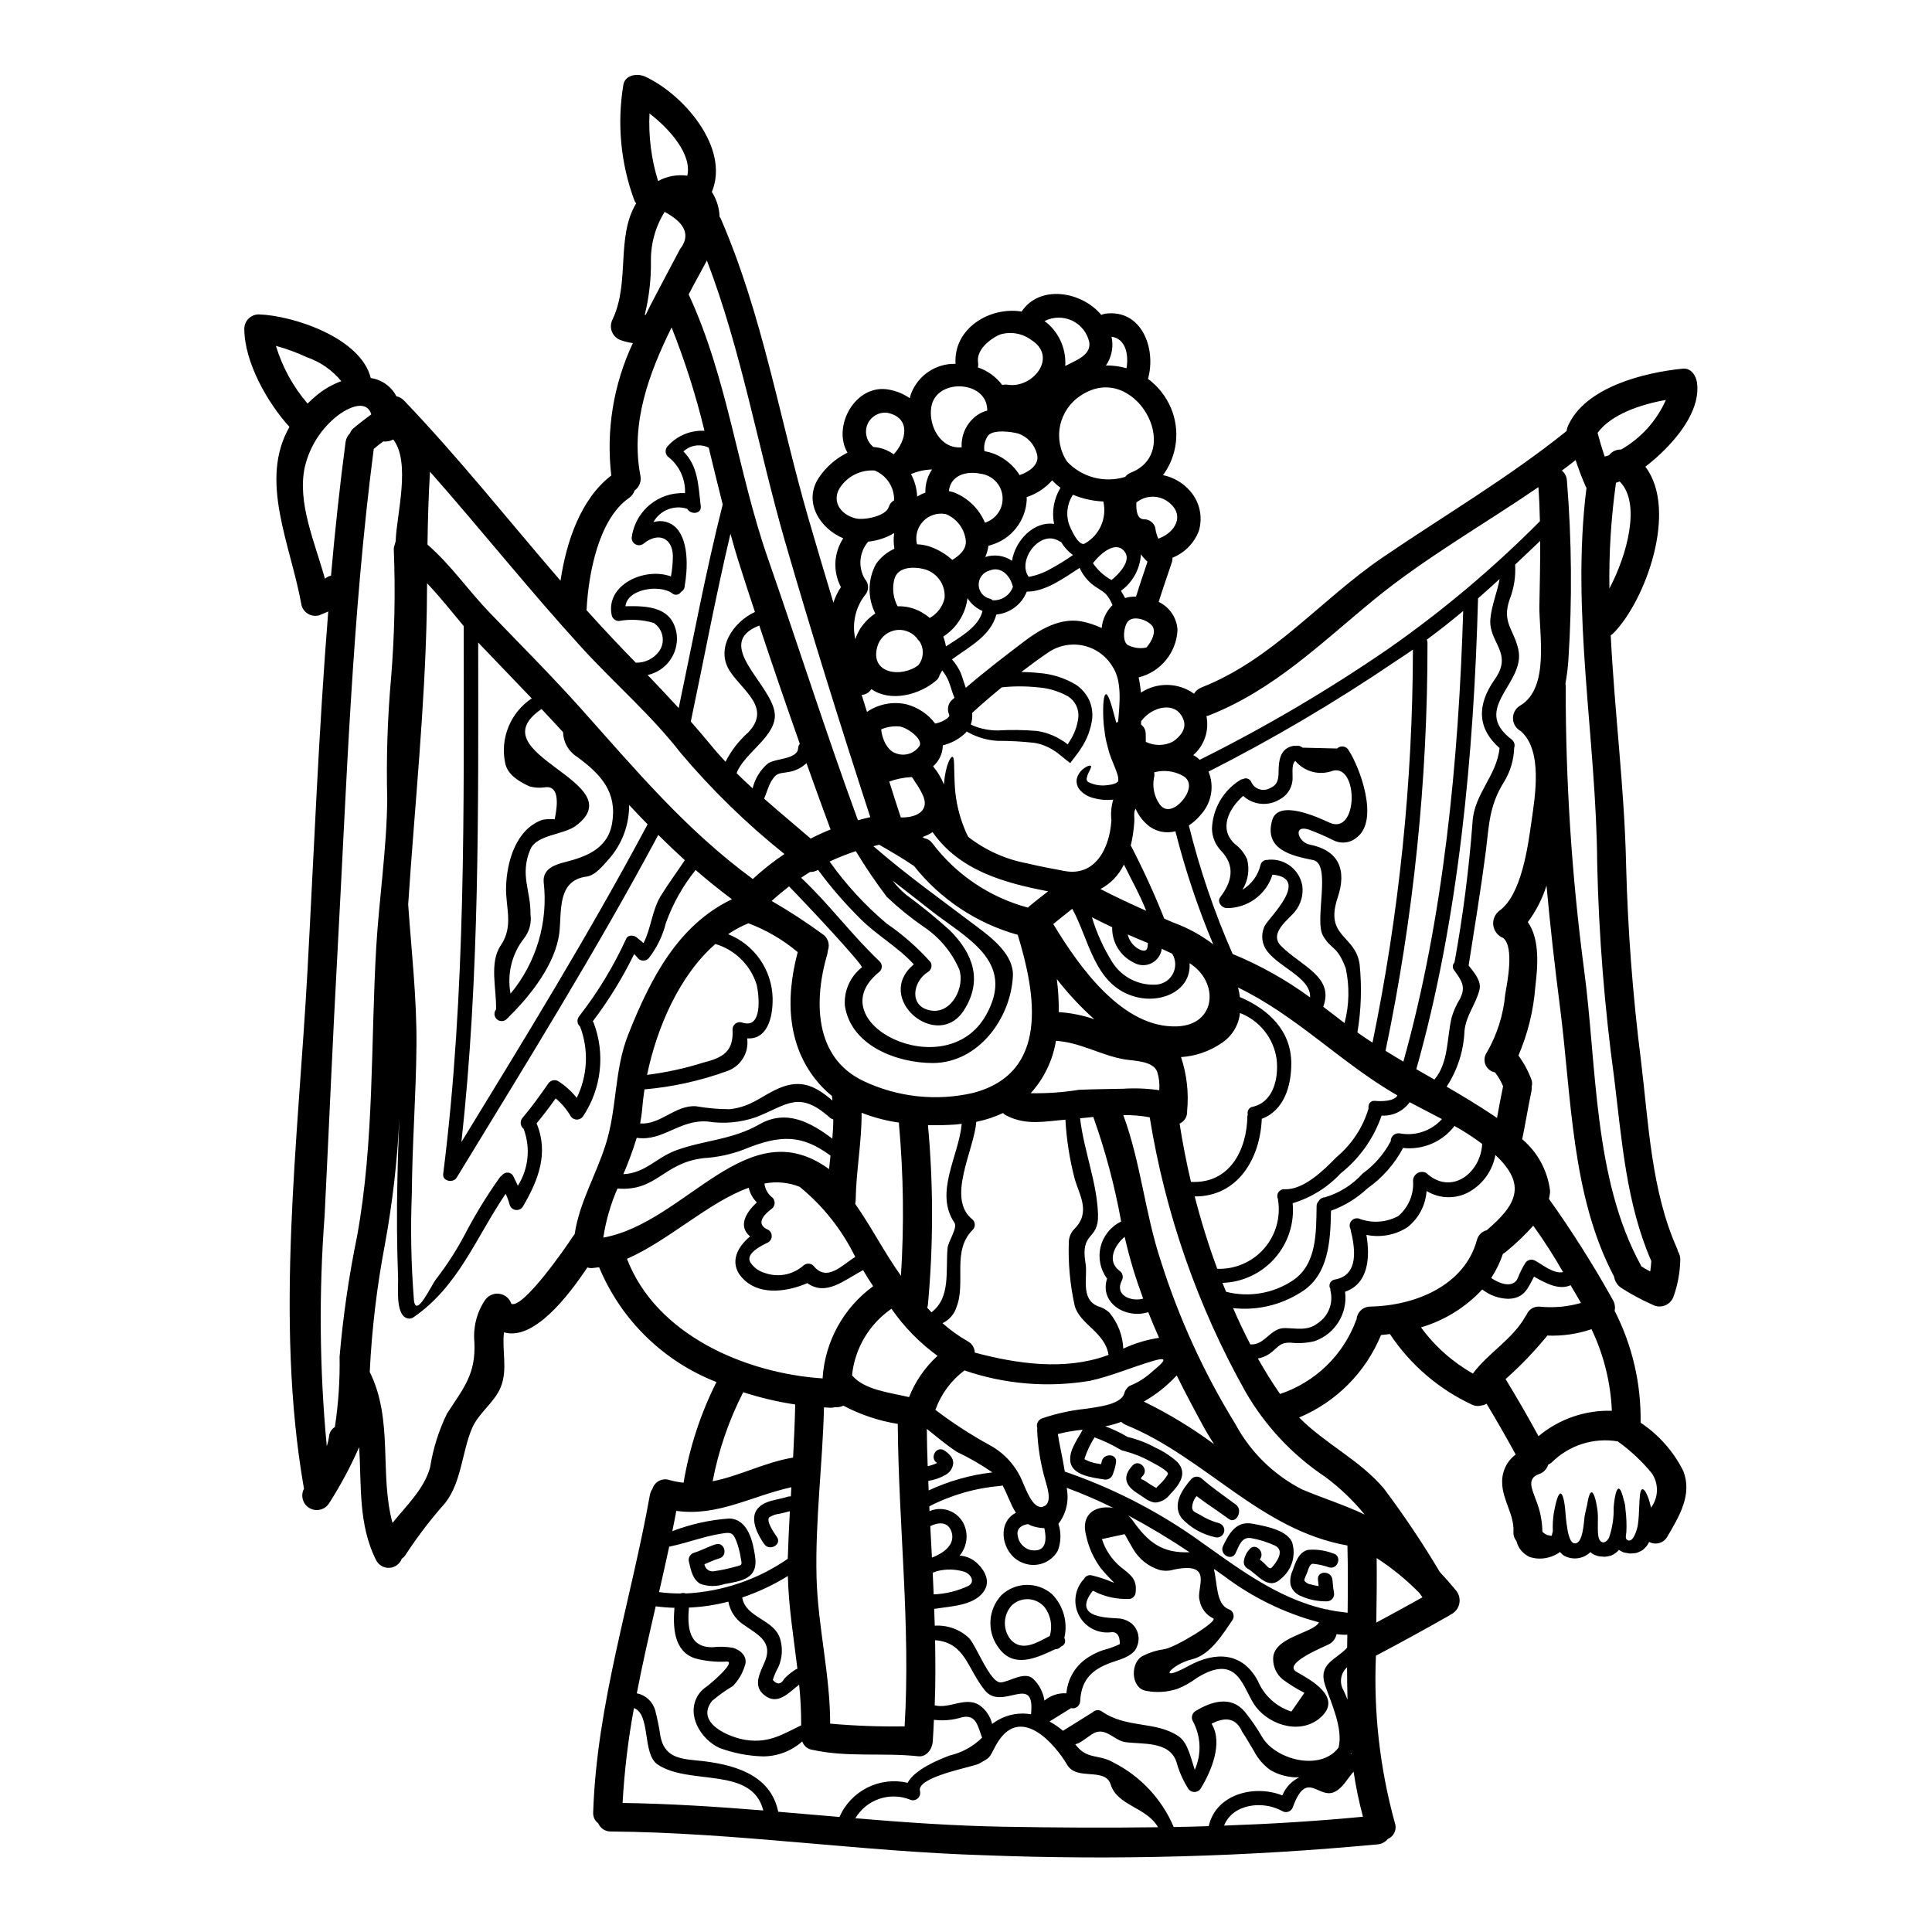 <?xml version="1.0" encoding="UTF-8"?>
<!-- Uploaded to: ICON Repo, www.iconrepo.com, Generator: ICON Repo Mixer Tools -->
<svg fill="#000000" width="800px" height="800px" version="1.1" viewBox="144 144 512 512" xmlns="http://www.w3.org/2000/svg">
 <g>
  <path d="m428.95 606.25c3.121 4.219 6.188 2.508 10.176 4.856h-0.004c7.156 3.641 12.793 9.688 15.926 17.074 3.094-0.051 6.188-0.125 9.277-0.227 1.895-8.484 12.039-11.09 19.504-8.156 0.855-2.086 2.449-3.785 4.477-4.777-2.66 0.078-5.285-0.578-7.594-1.895-1.812-1.289-3.293-2.988-4.332-4.953-1.074-1.738-2.047-3.582-3.195-5.242-1.508-3.449-4.191-4.164-8.105-2.121 3.148 5.117-0.176 12.781-2.887 17.176h0.004c-0.359 0.57-0.988 0.914-1.664 0.914-0.672 0-1.301-0.344-1.66-0.914-1.402-2.234-2.465-4.664-3.152-7.207-1.969-5.512-9.254-4.449-13.598-5.117-2.992-0.461-5.344-4.398-8.82-2.019-2.766 1.91-3 2.242-4.352 2.609zm-33.793-271.96c-0.027 0.004-0.055 0.016-0.078 0.027l0.309-0.309c0.027-0.051 0.152-0.203 0.23-0.309v0.004c-0.055-0.094-0.086-0.199-0.102-0.305 0.023 0.023 0.051 0.023 0.051 0.051-0.41-0.852-0.457-1.828-0.129-2.711 0.051-0.137 0.109-0.27 0.18-0.395 0.074-0.102 0.125-0.227 0.203-0.332h0.004c0.121-0.18 0.266-0.34 0.43-0.484l0.691-0.613c-0.641-1.434-0.973-2.941-1.574-4.449h0.004c-0.438-0.996-1.004-1.938-1.68-2.793-0.203 0.395-0.438 0.82-0.691 1.227-0.137 0.586-0.469 1.109-0.945 1.48-4.367 3.731-11.988 5.801-17.148 2.25v0.004c-0.559 0.891-1.508 1.457-2.559 1.531 0.461 1.484 0.945 2.992 1.406 4.5v-0.004c3.074-2.109 6.898-2.832 10.531-1.992 3.012 0.809 5.668 2.598 7.543 5.086 1.121-0.211 2.188-0.664 3.117-1.324 0.078-0.059 0.156-0.113 0.207-0.141zm198.58-88.773c0.844 6.469-4.062 13.086-8.332 17.406h0.004c-1.676 1.711-3.469 3.301-5.371 4.754 8.742 11.527 0.051 35.508-8.484 44.145v0.004c-0.219 0.203-0.449 0.391-0.691 0.562 0.996 20.215 3.629 40.512 4.062 60.527 0.441 17.488 1.766 34.945 3.965 52.297 1.996 16.387 2.707 34.406 9.562 49.688 0.102 0.285 0.176 0.539 0.254 0.789 0.398 0.637 0.602 1.371 0.586 2.121-0.062 3.285-0.648 6.535-1.734 9.637-0.348 1.133-1.184 2.047-2.281 2.492-1.094 0.449-2.332 0.379-3.371-0.191-2.883-1.273-5.656-2.769-8.305-4.473-1.008-0.699-1.68-1.781-1.867-2.992-11.352-21.445-11.273-47.824-14.316-71.363-1.383-10.812-2.606-21.527-3.578-32.234v-0.004c-1.094 3.488-2.773 6.762-4.957 9.691 3.297 4.574 2.606 11.984 1.992 17.125-0.477 6.281-1.988 12.438-4.473 18.227 1.441 1.969 2.602 4.125 3.453 6.414 0.207 0.594 0.223 1.238 0.051 1.844 0.031 0.383 0.012 0.77-0.051 1.148-0.898 4.242-1.574 8.539-2.457 12.781v-0.004c4.102 3.461 6.742 8.348 7.387 13.676-0.012 0.719-0.117 1.43-0.305 2.121 6.172 8.656 11.855 17.648 17.023 26.941 0.453 0.836 0.594 1.809 0.391 2.738 4.691 9.168 7.051 19.352 6.879 29.648 4.812 3.195 8.703 7.594 11.297 12.758 2.481 6.297-1.047 12.012-4.191 17.41l-0.004-0.004c-0.938 1.727-3.098 2.367-4.828 1.43-0.211 0.422-0.461 0.82-0.738 1.199-0.309 0.336-0.641 0.641-0.973 0.949-0.41 0.25-0.836 0.461-1.281 0.637-0.465 0.168-0.957 0.254-1.457 0.258-0.242 0.023-0.492 0.031-0.738 0.027l-0.395-0.078-0.789-0.125-0.074-0.027-0.332-0.074-0.152-0.051-0.359-0.18 0.004-0.004c-0.223-0.102-0.438-0.223-0.641-0.359-0.051-0.023-0.051-0.051-0.074-0.074-0.57 0.68-1.301 1.203-2.125 1.531-0.535 0.152-1.082 0.254-1.637 0.309-0.316-0.008-0.629-0.035-0.945-0.074l-0.395-0.027-0.309-0.051-0.074-0.023-0.539-0.152 0.004-0.004c-0.477-0.145-0.918-0.379-1.305-0.688-0.082-0.07-0.156-0.148-0.227-0.234-1.742 1.703-4.344 2.168-6.57 1.184-0.449-0.191-0.852-0.48-1.18-0.844-0.125-0.113-0.246-0.23-0.359-0.359-0.238 0.211-0.504 0.391-0.785 0.535-0.926 0.535-1.938 0.898-2.992 1.074-1.434 0.266-2.914 0.16-4.293-0.305l-0.152-0.078h-0.004c-1-0.508-1.855-1.266-2.477-2.199-0.367-0.605-0.641-1.258-0.816-1.941-0.574-0.695-0.855-1.586-0.789-2.481 0.23-4.449-2.914-8.406-2.992-12.883h0.004c-0.141-2.953 1.203-5.781 3.582-7.543-2.481-4.547-5.055-9.035-7.723-13.469-0.414 0.254-0.875 0.41-1.355 0.461-0.766 0.234-1.59 0.188-2.324-0.129-8.906-4.117-16.5-10.617-21.934-18.789-0.789 0.102-1.574 0.18-2.363 0.254l0.004 0.004c-4.062 9.867-11.863 17.723-21.699 21.852 6.926 7.008 16.105 11.273 22.496 18.867h-0.004c5.32 7.086 10.258 14.453 14.785 22.066 1.48 1.574 2.914 3.219 4.328 4.934 0.805 0.988 1.105 2.293 0.824 3.539-0.285 1.242-1.125 2.285-2.281 2.824-0.125 0.094-0.258 0.18-0.395 0.258-0.027 0-0.051 0.027-0.078 0.051-6.387 3.629-12.828 7.156-19.32 10.582-0.652 14.938 1.035 29.883 5.008 44.297 0.621 1.695-0.199 3.578-1.867 4.269-0.66 0.824-1.633 1.344-2.684 1.43-34.594 3.266-69.363 4.231-104.09 2.891-33.125-0.996-65.973-6.031-99.125-6.297-1.453 0.027-2.781-0.832-3.348-2.176-0.918-0.688-1.418-1.797-1.332-2.938 0.949-28.734 10.02-56.004 15.031-84.098 0.105-0.566 0.332-1.105 0.668-1.574 0.27-0.918 0.902-1.688 1.75-2.133 0.848-0.445 1.84-0.527 2.746-0.23 1.23 0.348 2.488 0.586 3.758 0.719 1.551-9.281 4.488-18.273 8.719-26.68-14.074-5.484-25.305-16.469-31.098-30.418-0.562 0.074-1.152 0.152-1.738 0.203v0.004c-0.465 0.039-0.938-0.012-1.383-0.156-5.215 7.82-14.266 19.453-22.086 17.199-0.613 4.781 1.051 9.84-0.871 14.52-1.66 4.09-5.824 6.773-7.59 10.863-2.66 6.211-2.785 14.168-7.031 19.707l0.008 0.004c-3.801 4.273-7.289 8.82-10.434 13.598-0.281 0.523-0.688 0.969-1.18 1.305-0.508 1.355-1.754 2.293-3.195 2.402-1.445 0.109-2.82-0.629-3.527-1.891-4.879-9.531-3.914-19.965-4.574-30.086v-0.004c-2.262 5.152-4.918 10.117-7.949 14.855-1.098 1.77-3.402 2.348-5.203 1.301-1.797-1.043-2.438-3.332-1.445-5.16-0.012-0.098-0.039-0.191-0.074-0.281-7.719-44.527-1.484-91.973 0.973-136.8 1.734-31.746 2.965-63.621 5.512-95.371-0.664 0.309-1.406 0.613-2.363 0.996v0.004c-0.984 0.285-2.043 0.164-2.934-0.344-0.891-0.508-1.535-1.352-1.789-2.348-2.914-16.203-11.348-32.949-3.195-47.23-5.875-6.438-11.938-17.176-11.961-25.977h-0.004c0.008-2.117 1.719-3.828 3.836-3.836 9.203 0.309 27.066 6.238 29.676 16.871 2.914 0.418 5.445 2.219 6.797 4.832 0.773 0.16 1.48 0.551 2.019 1.125 14.598 15.25 27.699 31.805 41.477 47.754 1.535-10.402 5.394-21.727 13.445-27.887-1.402-12.004 0.582-24.156 5.727-35.094-1.039-0.121-2.059-0.363-3.043-0.715-1.133-0.34-2.047-1.172-2.492-2.266-0.449-1.09-0.375-2.328 0.191-3.359 4.625-9.918 0.82-21.699 6.211-30.672v-0.004c-0.215-0.27-0.387-0.57-0.512-0.891-3.582-9.734-4.578-20.234-2.887-30.469 0.395-2.684 3.656-3.148 5.648-2.301 10.148 4.602 22.676 18.867 17.816 30.621 1.254 1.957 1.957 4.219 2.043 6.543 0.141 0.199 0.262 0.414 0.359 0.637 11.02 25.461 15.477 52.605 23.121 79.098 2.195 7.566 4.426 15.09 6.691 22.574v-0.004c0.461-1.461 1.129-2.848 1.988-4.117-2.164-4.102-1.926-9.055 0.617-12.934-6.297-2.633-10.734-9.816-6.387-16.18h-0.004c1.906-2.781 4.492-5.027 7.516-6.519-4.141-7.055 2.199-18.43 11.066-16.691 1.945 0.363 3.793 1.129 5.422 2.25 0.125-0.395 0.227-0.844 0.395-1.277 1.883-4.82 6.582-7.949 11.754-7.82-0.609-9.328 8.996-15.234 17.512-13.855 4.754-7.184 15.848-5.418 21.113 0.895 0.332-0.164 0.684-0.277 1.047-0.332 9.715-1.277 13.574 9.379 11.324 17.277 2.684 1.984 4.785 4.648 6.086 7.719 2.481 5.887 1.684 12.645-2.098 17.793 2.793 0.574 5.32 2.059 7.184 4.219 2.539 2.894 3.406 6.891 2.301 10.578-1.238 3.231-3.766 5.801-6.977 7.086 0.016 0.398-0.035 0.801-0.156 1.18-1.18 3.504-2.406 7.008-3.504 10.531v0.004c2.914 1.383 4.832 4.258 4.988 7.477-0.305 5.988-4.488 11.074-10.305 12.531 0.289 1.332 0.492 2.68 0.613 4.035 4.293-2.832 9.887-2.719 14.062 0.281 0.473-0.75 1.168-1.332 1.992-1.66 18.914-7.438 31.539-23.223 47.977-34.434 16.438-11.211 33.203-21.012 48.77-33.512h0.004c0.055-0.418 0.156-0.828 0.305-1.223 4.523-10.453 20.32-14.293 30.469-15.312 2.246-0.238 3.574 1.934 3.805 3.828zm-12.203 298.02h0.004c2.023-2.691 2.098-6.379 0.176-9.148-2.621-3.18-5.644-6.008-8.996-8.41-6.371-1.066-12.871 0.996-17.457 5.547-0.289 0.254-0.617 0.461-0.973 0.613-0.348 1.184-1.254 2.121-2.426 2.504-3.348 1.203-1.84 3.988-0.895 6.691 1.133 2.723 1.738 5.641 1.785 8.59 0.289 0.312 0.637 0.562 1.023 0.742 0.309 0.254 0.789 0.152 1.148 0.332 0.102-0.023 0.203 0 0.309-0.023 0.066-0.383 0.164-0.758 0.285-1.125-0.078-1.676 0.016-3.356 0.277-5.012 0.59-3.219 1.18-4.934 1.711-5.035 0.641-0.102 1.152 2.094 1.359 5.117 0.125 1.723 0.344 3.438 0.66 5.137 0.203 0.82 0.641 2.812 1.715 2.941 2.328 0.309 2.504-5.957 2.707-7.258 0.254-1.18 0.434-2.07 0.637-2.836 0.336-2.098 0.715-3.426 1.227-3.426 0.512 0 1.18 1.867 1.574 5.117 0.203 2.121-0.102 4.266 0.176 6.387 0.281 2.121 1.867 2.363 2.836 0.535h0.008c0.887-2.59 1.305-5.316 1.23-8.051 0.254-2.969 0.738-5.012 1.355-4.961 0.434 0.051 0.871 1.074 1.305 2.941h-0.004c0.285 0.789 0.438 1.617 0.461 2.453 0.262 2 0.348 4.019 0.254 6.035-0.027 0.434-0.336 1.684 0.051 2.019 1.734 1.535 2.891-3.016 2.992-3.859 0.254-1.66 0.281-3.32 0.359-4.723 0.102-2.754 0.203-4.574 0.816-4.703 0.609-0.129 1.512 1.512 2.199 4.398 0.047 0.141 0.047 0.316 0.098 0.469zm-7.922-280.41 0.004 0.004c5.254-3.004 9.41-7.606 11.859-13.141-6.519 1.152-14.418 3.731-18.105 8.719 0 0.051 0.051 0.102 0.051 0.176 0.539 2.047 1.148 4.117 1.844 6.109h-0.004c0.391-0.094 0.773-0.215 1.152-0.355 0.754-0.992 1.941-1.555 3.188-1.508zm7.719 217.81c0.125-0.895 0.227-1.816 0.281-2.754-6.621-15.129-7.82-32-9.812-48.281v-0.004c-2.582-18.898-4.094-37.93-4.527-57-0.227-33.203-7.004-66.52-2.836-99.641-0.074-0.074-0.133-0.156-0.176-0.25-1.023-2.328-1.918-4.68-2.711-7.086-1.18 0.945-2.402 1.867-3.629 2.785h-0.004c0.797 0.664 1.277 1.625 1.332 2.66 1.281 15.781 1.414 31.637 0.395 47.438-0.141 2.137-0.406 4.262-0.789 6.367 0.055 0.277 0.078 0.559 0.074 0.84-0.031 25.055 1.59 50.082 4.859 74.922 3.426 25.484 2.43 55.441 15.082 78.422l0.074 0.227c0.762 0.488 1.555 0.945 2.375 1.355zm-10.812-181c4.676-8.844 8.457-22.648 2.707-28.34-0.332 0.129-0.664 0.254-0.996 0.359v0.129h0.004c-1.293 9.227-1.871 18.535-1.727 27.852zm-18.785 224.66c5.434-4.547 12.344-6.938 19.426-6.723-0.324-7.5-2.156-14.855-5.391-21.625-3.766 1.285-7.734 1.855-11.707 1.688-3.367 4.141-7.066 7.996-11.07 11.531 3.027 4.953 5.941 10.016 8.727 15.129zm11.246-35.297c-0.922-1.574-1.84-3.148-2.754-4.703-3.094 1.379-6.547-0.488-9.691-2.273-1.609 3.016-2.555 5.801-6.871 5.875v-0.004c-2.492-0.066-4.894-0.938-6.856-2.477-4.406 4.746-10.016 8.219-16.23 10.047 3.66 5.012 8.352 9.184 13.754 12.242 4.117-5.547 10.531-9.055 13.957-15.207 0.074-0.125 0.176-0.227 0.254-0.359 0.543-1.375 1.898-2.246 3.375-2.176 3.711 0.387 7.461 0.059 11.047-0.969zm-12.168-11.223c1.84 0.996 4.961 3.602 7.41 3.043h0.004c-2.414-4.238-5.047-8.34-7.894-12.297-2.227 2.481-4.637 4.789-7.211 6.898-0.246 0.223-0.52 0.402-0.82 0.539-0.762 2.262-1.809 4.418-3.117 6.418 2.223 1.574 5.828 2.785 7.031 0.074 0.535-1.387 1.195-2.719 1.965-3.988 0.547-0.898 1.703-1.203 2.621-0.688zm1.148-173.97c0.102-5.598 0.23-11.195 0.203-16.766-2.223 2.121-4.449 4.219-6.644 6.297h0.004c0.191 3.117-0.297 6.238-1.43 9.148-2.172 6.184 1.047 7.871 2.273 13.293 2.043 9.02-12.652 15.59-1.789 23.871h-0.004c0.707 0.516 0.988 1.434 0.695 2.254-0.094 3.148-1.004 6.223-2.633 8.918-4.039 6.414-3.988 11.453-4.91 18.734-1.305 10.02-2.965 20.016-4.527 30.012 1.41 1.785 3.481 4.113 2.867 6.469-0.996 3.938-3.543 6.691-3.965 10.887-0.215 5.254-1.844 10.348-4.723 14.75 4.113 2.406 8.23 4.856 12.27 7.57 0.332 0.227 0.715 0.484 1.074 0.738 0.512-2.812 1.02-5.625 1.609-8.41v-0.004c-0.543-1.32-1.266-2.559-2.148-3.68-1.148-0.211-2.106-1-2.539-2.082-0.43-1.086-0.273-2.316 0.418-3.258 2.691-4.691 4.34-9.902 4.832-15.289 0.484-2.941 2.504-12.594-0.562-15.004-1.398-0.555-2.391-1.824-2.594-3.32-0.199-1.492 0.418-2.977 1.621-3.887 5.852-4.191 7.566-17.051 8.484-23.57 0.973-6.746 3.066-18.992-2.863-24.055l0.004 0.004c-1.215-0.656-1.988-1.906-2.027-3.285-0.043-1.379 0.652-2.676 1.824-3.406 8.055-4.691 5.012-19.234 5.168-26.93zm0.129-21.953c-0.051-3.016-0.18-6.035-0.395-9.055-14.492 9.918-29.832 18.609-43.43 29.699-14.109 11.555-26.582 23.977-43.836 30.777h0.004c-0.23 0.09-0.473 0.156-0.715 0.203 0.781 3.832-0.555 7.785-3.504 10.352 0.234 0.094 0.457 0.215 0.664 0.359 0.379 0.254 0.73 0.547 1.051 0.871 17.277-8.598 33.934-18.395 49.844-29.32 14.422-10.066 27.91-21.41 40.305-33.891zm-14.098 187.87c7.723-6.594 10.863-11.938 2.301-19.938v0.004c-0.742 4.078-3.238 7.625-6.824 9.707-3.551 2.039-7.93 1.969-11.414-0.176-0.25 3.762-2.078 7.242-5.035 9.586-3.223 2.094-7.148 2.832-10.914 2.047 1.047 6.008 0.535 12.934-5.648 15.078 0.742 5.723-2.629 11.184-8.078 13.086-2.098 0.516-4.269 0.648-6.414 0.395-2.66-0.051-3.07 0.973-4.781 2.363v-0.004c-1.09 0.949-2.414 1.586-3.836 1.84 1.867 3.297 3.832 6.469 5.879 9.406h0.004c9.391-3.144 16.836-10.398 20.219-19.707 0.023-0.023 0.023-0.051 0.051-0.051 0.129-1.918 1.73-3.406 3.652-3.402 11.66-0.227 24.898-5.414 28.246-17.637 0.312-1.281 1.312-2.281 2.594-2.598zm3.43-172.59c-1.895 1.738-3.809 3.453-5.727 5.141-1.098 41.102-5.117 85.043-16.359 124.77 1.609 0.922 3.191 1.84 4.805 2.754 3.781-4.5 3.242-10.887 4.547-16.41 0.496-1.727 1.227-3.379 2.172-4.906 1.738-3.269 0.438-4.984-1.48-7.644-0.523-0.602-0.488-1.508 0.074-2.07 2.242-12.297 3.84-24.703 4.781-37.164 0.395-7.543 6.438-12.297 7.156-19.656-5.852-5.164-6.109-11.324-1.277-18.199 5.039-7.086-1.711-9.738-1.148-16.051 0.363-3.715 1.812-7.035 2.453-10.566zm-4.633 149.71c-2.332-1.75-4.785-3.34-7.336-4.754-3.199 4.199-8.371 6.414-13.621 5.828-2.266 4.262-5.5 7.934-9.445 10.711-2.781 2.621-6.07 4.637-9.664 5.926-0.125 7.949-0.586 17.176-8.027 21.648-5.324 3.383-11.645 4.852-17.914 4.164 1.43 3.297 2.965 6.519 4.574 9.613h0.078c3.781 0.23 5.238-4.422 9.125-4.328 2.965 0.051 5.93 0.789 8.539-1.199l-0.004-0.004c2.891-1.84 4.297-5.309 3.504-8.641-0.035-0.168-0.047-0.34-0.027-0.512-0.297-0.469-0.332-1.059-0.102-1.562 0.234-0.504 0.703-0.855 1.254-0.941 6.492-1.125 5.414-8.309 4.191-13.191v-0.18 0.004c-0.367-0.672-0.309-1.492 0.152-2.102 0.461-0.609 1.238-0.887 1.98-0.715 3.426 1.336 7.266 1.102 10.504-0.641 2.75-2.336 4.203-5.852 3.914-9.445 0.047-0.809 0.496-1.539 1.199-1.941 0.699-0.402 1.559-0.422 2.277-0.051 6.695 6.176 14.492-0.043 14.848-7.688zm-20.883-21.805c10.688-38.18 14.648-79.828 15.852-119.42-3.094 2.606-6.309 5.137-9.641 7.59v-0.004c0.117 0.258 0.18 0.535 0.18 0.82 0.051 36.336-3.676 72.582-11.117 108.15 1.559 0.973 3.144 1.926 4.727 2.863zm10.234 15.234c-2.836-1.508-5.699-2.941-8.566-4.477v0.004c-1.703 2.379-4.512 3.719-7.434 3.539-2.09 6.055-5.867 11.379-10.891 15.352-3.449 3.707-7.824 6.426-12.68 7.871 0.5 5.309-1.215 10.586-4.738 14.582-3.523 4-8.543 6.363-13.871 6.531 0.309 0.789 0.641 1.574 0.973 2.363 6.121 1.562 12.617 0.43 17.844-3.117 6.238-4.328 6.008-12.625 6.137-19.578h-0.004c-0.012-0.504 0.191-0.992 0.566-1.332 0.301-0.594 0.906-0.977 1.574-0.996 3.863-1.129 7.344-3.309 10.043-6.297 3.016-2.176 5.508-5 7.285-8.266 0.035-0.113 0.094-0.219 0.18-0.305-0.02-0.609 0.234-1.195 0.691-1.602 0.453-0.402 1.066-0.586 1.668-0.5 4.141 0.789 8.391-0.645 11.215-3.773zm-5.164 126.74c-0.281-0.395-0.562-0.789-0.844-1.18-3.418-3.477-7.207-6.57-11.301-9.227 0.078 5.699-0.023 11.414-0.098 17.098 4.086-2.195 8.164-4.43 12.234-6.699zm-13.25-147.01c7.062-34.266 10.652-69.156 10.711-104.14-1.574 1.074-3.148 2.148-4.777 3.195v0.004c-15.832 10.738-32.328 20.465-49.387 29.125 1.555 3.781 0.832 8.121-1.867 11.195-0.941 1.195-2.074 2.234-3.348 3.07 2.883 11.668 6.766 23.066 11.605 34.066 7.285 2.992 14.176 6.856 20.527 11.508 0.25-5.512-9.18-8.23-11.938-13.113v-0.004c-0.973-1.832-1-4.019-0.078-5.879 1.305-2.363 12.168-12.574 2.047-13.543-1.664 5.324-6.625 8.93-12.203 8.867-1.277-0.074-2.582-1.66-1.637-2.891 3.121-4.141 4.094-8.332 0.102-12.422-1.449-1.566-2.269-3.613-2.297-5.75 0.184-5.215 2.93-10.004 7.344-12.793 0.25-0.191 0.555-0.309 0.871-0.328 0.391-0.219 0.855-0.258 1.277-0.105 0.418 0.152 0.754 0.477 0.918 0.891 0.414 0.902 1.184 1.59 2.125 1.895 0.945 0.305 1.973 0.203 2.836-0.285 1.918-0.789 2.246-2.172 2.273-4.113 0.023-3.121 0.332-6.469 4.016-7.109v0.004c0.203-0.02 0.406-0.008 0.609 0.027 0.605-0.16 1.25 0.016 1.688 0.461l9.203 0.227c0.426-0.414 1.016-0.609 1.602-0.535 0.59 0.078 1.109 0.418 1.414 0.93 3.066 4.676 8.18 18.582 2.25 23.133-1.77 1.555-4.32 1.844-6.391 0.715-2.07-1.031-4.195-1.949-6.363-2.754-4.367-1.406-2.836 3.375 0.18 3.961 7.641 1.512 9.965 6.547 7.477 14.008-3.606 10.629 4.723 9.84 5.801 17.766h0.004c0.605 6.004 0.41 12.066-0.59 18.02 1.312 0.941 2.644 1.832 3.996 2.703zm6.598 13.98c-0.324-0.16-0.641-0.34-0.949-0.535-14.441-8.539-26.199-20.805-41.281-28.039 0.227 0.836 0.391 1.691 0.488 2.555 0.074 0.027 0.125 0 0.203 0.051 7.477 3.246 13.418 8.895 13.418 17.512 0 6.031-1.941 12.473-7.82 14.668-0.434 10.609-6.391 20.629-17.789 20.578 1.66 6.391 3.656 12.859 5.984 19.172 4.719 0.172 9.266-1.789 12.387-5.336s4.484-8.305 3.715-12.965c-0.027-0.078 0-0.102 0-0.18v-0.004c-0.285-0.57-0.246-1.25 0.098-1.785 0.348-0.535 0.953-0.848 1.59-0.82 5.117 0.281 10.555-5.164 13.828-8.512 3.969-3.316 6.891-7.711 8.41-12.652 0.008-0.066 0.035-0.129 0.074-0.18-0.176-1.098 0.395-2.223 1.762-2.07 1.371 0.152 5.062 0.203 5.883-1.457zm-9.129 191.17c-1.047-3.93-1.875-7.914-2.481-11.938-1.633 1.789-2.863 4.328-5.008 5.344-4.328 2.094-7.363-6.113-11.066 3.988-0.168 0.566-0.586 1.023-1.133 1.242-0.551 0.219-1.168 0.176-1.68-0.121-5.117-2.887-13.16-1.969-15.438 3.836 12.32-0.434 24.617-1.176 36.805-2.352zm-3.09-16.59c-0.02-0.102-0.031-0.203-0.027-0.309-0.051 0.102-0.074 0.18-0.125 0.285 0.051 0.023 0.074 0.023 0.102 0.051 0.027 0.027 0.023 0 0.051-0.027zm-0.973-37.473c0.074-5.957 0.102-11.91-0.051-17.816-23.109-4.09-37.629-23.309-58.648-31.926h0.004c-0.484-0.199-0.926-0.484-1.305-0.844-1.367 0.523-2.777 0.918-4.219 1.184 2.074 0.758 4.07 1.719 5.961 2.859 0.051 0 0.051-0.023 0.102 0 2.535 0.605 4.977 1.551 7.258 2.812 2.113 0.969 4.07 2.254 5.801 3.809 2.836 3.094 0.395 6.109-1.996 8.59-0.875 1.176-2.195 1.941-3.652 2.121-1.711 0.102-3.426-1.508-4.781-2.328-3.293-2.019-4.328-4.398-1.48-7.477 1.684-1.816 4.398 0.898 2.754 2.711-0.973 1.047-0.461 0.738 0.688 1.457h0.004c0.883 0.633 1.801 1.211 2.754 1.734 0.043 0.012 0.082 0.039 0.102 0.078 0.035-0.07 0.082-0.141 0.129-0.203 0.281-0.254 0.535-0.535 0.789-0.789v0.004c0.84-0.781 1.562-1.68 2.148-2.664 0.395-0.844-3.582-2.836-4.477-3.32h0.004c-2.223-1.246-4.59-2.199-7.055-2.84-0.047-0.004-0.094-0.02-0.129-0.051-0.293-0.027-0.574-0.121-0.82-0.277-2.215-1.305-4.539-2.41-6.949-3.301-1.066 1.672-1.926 3.465-2.555 5.344-0.129 0.539-0.254 0.395 0.484 0.742 0.688 0.324 1.406 0.57 2.148 0.742 0.535 0.102 1.098 0.203 1.633 0.281v-0.004c0.062-0.164 0.113-0.336 0.152-0.508 0.285-2.43 4.117-2.457 3.832 0h0.004c-0.164 1.105-0.457 2.184-0.871 3.219-0.328 0.984-1.352 1.559-2.363 1.328-2.809-0.457-8.332-1.02-8.867-4.648-0.461-3.019 1.867-5.856 3.246-8.512-2.215 0.199-4.414 0.582-6.566 1.148 0.309 2.301 1.223 6.035 1.84 9.941h-0.004c12.008 4.117 23.395 9.852 33.852 17.051 11.297 7.922 21.984 16.461 35.375 19.453 0.309-0.008 0.613 0.055 0.895 0.18 1.559 0.312 3.172 0.539 4.848 0.719zm-0.129 9.277c0-1.148 0.027-2.297 0.051-3.449v0.004c-0.957 0.035-1.914-0.016-2.859-0.156-0.215 1.047-0.844 1.961-1.742 2.531-0.789 0.535-12.832 5.188-8.844 7.477 3.402 1.941 11.988 6.469 6.773 11.684-5.164 5.117-13.57 2.684-17.508-2.363-3.578-4.551-4.398-14.852-15.875-7.617l0.004 0.004c-1.508 1.133-3.16 2.059-4.91 2.754-2.723 0.918-5.641 1.105-8.461 0.539-4.062-0.789-4.141-7.723-0.637-9.305 1.727-0.871 3.59-1.449 5.508-1.711 2.965-0.395 14.562-7.543 12.988-8.18-1.875-0.914-3.203-2.668-3.578-4.723-1.074-3.121 4.062-10.402-6.801-8.207-1.25 0.391-2.586 0.426-3.856 0.102-2.871-0.902-5.312-2.82-6.875-5.391-0.789-1.355-1.574-2.711-2.328-4.09l-6.035 1.305c0.918 2.883 2.637 5.445 4.961 7.387 2.734 2.144 4.328 3.242 3.988 6.594-0.012 0.863-0.578 1.617-1.406 1.863-3.453 0.207-6.891-0.543-9.941-2.172-5.957 7.57 4.856 7.133 7.156 7.387 1.172 0.152 2.281 0.633 3.195 1.383 1.672 1.484 2.223 3.859 1.375 5.93-0.66 2.25-3.652 3.297-5.648 3.938-5.648 1.785-9.152 4.367-9.445 10.66v-0.004c-0.023 0.59-0.309 1.137-0.777 1.492-0.473 0.355-1.078 0.484-1.652 0.344-1.918 1.18-3.809 2.363-5.699 3.543 1.277 0.691 2.477 1.516 3.578 2.457 2.633-1.637 5.238-3.269 7.871-4.91h0.004c0.617-0.617 1.578-0.734 2.324-0.281 6.547 4.652 14.391 2.508 20.449 6.672 2.457 1.664 3.223 5.727 4.269 8.871 1.848-4.148 1.66-8.922-0.512-12.91-0.512-0.93-0.207-2.094 0.688-2.656 4.117-2.504 9.332-4.219 13.035 0.102h0.004c1.75 2.172 3.332 4.481 4.723 6.898 3.68 5.984 15.488 8.996 20.191 2.633 1.203-5.117-1.992-11.785-3.578-16.461-1.938-5.824 2.891-6.738 5.832-9.977zm0.102 13.777c-0.074-2.867-0.125-5.727-0.125-8.59-1.734 1.562-2.117 4.133-0.922 6.133 0.383 0.824 0.742 1.656 1.047 2.445zm-0.789-179.34h0.004c1.246-4.75 1.348-9.723 0.305-14.52-2.328-6.16-3.758-4.723-6.008-8.59-2.406-4.09 2.363-19.094-2.66-20.074-5.852-1.148-13.035-2.863-10.812-10.578 1.637-5.676 12.348-0.637 15.156 0.664 7.672 3.5 7.746-15.492 0.922-13.754h0.004c-3.539 1.34-7.539 0.293-9.969-2.609-1.18 0.973-0.535 4.016-0.762 5.394l-0.004 0.004c-0.281 2.102-1.582 3.93-3.481 4.879-3.055 1.812-6.938 1.41-9.555-0.996-3.684 3.195-6.621 8.691-2.223 12.73 1.426 1.055 2.555 2.465 3.269 4.09 0.707 2.742 0.254 5.652-1.254 8.055 2.426-1.453 4.156-3.824 4.805-6.574 0.211-0.863 1.031-1.438 1.914-1.332 0.18-0.062 0.371-0.09 0.562-0.074 4.172-0.191 7.844 2.738 8.586 6.848 0.34 2.43-0.336 4.887-1.863 6.805-1.574 2.121-7.207 5.777-3.703 9.277 5.316 5.293 14.109 8.156 11.121 16.055 1.402 1.051 2.809 2.121 4.215 3.219 0.457 0.395 0.969 0.727 1.43 1.086zm5.316 130.26h0.004c-3.039-3.731-6.531-7.066-10.391-9.938-8.746-5.828-16.023-13.609-21.254-22.727-12.621-22.527-21.188-47.102-25.305-72.594-2.309-0.438-4.656-0.633-7.004-0.586 4.652 12.574 5.727 25.941 9.941 38.648h0.004c4.789 15.16 11.426 29.676 19.758 43.223 3.996 7.43 10.156 13.469 17.664 17.316 5.406 2.289 11.238 4.102 16.582 6.66zm-19.398 52.215c1.148-1.637 2.297-3.297 3.449-4.961h-0.004c-2-1.02-3.914-2.203-5.723-3.539-1.656-1.344-2.602-3.379-2.559-5.512 0-5.777 10.762-6.773 12.145-9.637-9.117-2.422-17.672-6.598-25.191-12.293-0.895-0.637-1.785-1.25-2.656-1.867 0.922 3.988 0.613 9.328 3.832 10.66 0.57 0.164 1.035 0.578 1.258 1.125 0.223 0.551 0.184 1.172-0.109 1.688-2.606 3.781-5.875 9.277-10.734 10.477-5.777 1.406-9.562 6.496-0.898 1.738 6.953-3.781 14.168-3.758 18.301 4.012h0.004c1.633 3.875 4.879 6.836 8.887 8.109zm-10.234-160.27c5.574-1.309 6.902-7.746 6.297-12.734-0.398-2.695-1.504-5.238-3.207-7.367s-3.941-3.766-6.484-4.746c-0.344 3.269-2.152 6.207-4.91 7.992-3.176 2.172-6.875 3.441-10.711 3.684 1.531 4.617 2.082 9.5 1.609 14.34 0.09 1.406-0.703 2.723-1.992 3.301 0.789 4.984 1.762 10.172 3.016 15.438 10.199 0.512 14.801-8.332 14.957-17.461 0.008-0.137 0.043-0.273 0.102-0.395-0.121-0.449-0.047-0.926 0.199-1.32 0.246-0.391 0.648-0.664 1.105-0.746zm-10.273 89.41c-0.996-1.574-1.969-3.148-2.891-4.828-2.402-4.398-4.754-8.871-7.004-13.383h0.004c-2.531 2.742-5.473 5.078-8.719 6.926 6.527 3.18 12.75 6.953 18.59 11.27zm-9.707-110.72c10.352-0.438 11.121-11.758 3.219-16.742 0.535 7.285-7.644 11.043-15.004 8.719-10.301-3.297-11.578-14.957-16.078-23.133-1.688 1.355-3.375 2.68-5.035 4.039 6.953 11.52 18.48 27.73 32.898 27.117zm-11.941 130.82c4.09 5.801 7.769 8.844 15.156 8.539v-0.004c-5.262-3.523-10.695-6.781-16.281-9.766 0.426 0.363 0.805 0.773 1.125 1.23zm10.785-206.3c1.945-1.332 3.707-3.453 2.734-5.879-1.992-5.086-8.332-3.297-11.02 0.281l-0.152 0.152c0 0.309-0.027 0.641-0.051 0.949l-0.004-0.004c0.77 0.543 1.234 1.418 1.254 2.359 0.023 0.738 0.023 1.484 0.023 2.223v0.004c2.281 1.117 4.961 1.086 7.219-0.086zm2.301 15.848c1.816-2.019 3.195-5.34 0.074-6.898v-0.004c-2.273-1.18-4.91-1.461-7.387-0.789 0.105 0.457 0.098 0.93-0.023 1.383-0.508 2.516 0.062 5.133 1.574 7.207 1.699 2.215 4.231 0.84 5.766-0.902zm8.355 37.906c-4.086-9.73-7.441-19.754-10.027-29.984-2.594 0.703-5.371 0.07-7.398-1.695-1.359-1.164-2.438-2.625-3.148-4.266-0.488 0.789-0.359 1.508-0.336 2.863v0.125c0.016 0.102 0.016 0.203 0 0.305-0.129 2.172-0.445 4.328-0.945 6.445 3.277 6.305 6.238 12.77 8.867 19.371 0.848 0.395 1.688 0.742 2.531 1.102 3.758 1.371 7.285 3.305 10.461 5.734zm-15.617 10.684v-0.004c1.977 0.051 3.82-0.98 4.812-2.688 0.992-1.711 0.969-3.824-0.059-5.516-0.918-0.438-1.84-0.871-2.785-1.305v0.004c-0.211 1.656-1.234 3.094-2.734 3.828-1.496 0.734-3.262 0.668-4.699-0.176-3.57-1.742-5.801-5.406-5.703-9.379-1.816-0.844-3.602-1.738-5.363-2.633h-0.004c1.281 4.227 3.121 8.27 5.469 12.012 2.422 3.742 6.613 5.961 11.07 5.852zm1.387-118.33c4.039-1.574 6.691-5.879 2.754-9.254-2.512-2.242-6.277-2.328-8.891-0.203-0.102 1.895 0.102 4.449 2.043 4.449v-0.004c1.383 0 2.598 0.922 2.965 2.254 0.113 1.008 0.391 1.992 0.816 2.91 0.109-0.047 0.188-0.098 0.312-0.152zm-2.246 221.13c1.18-1.098 6.16-4.723 0.895-3.195-5.75 1.637-11.199 4.066-17.074 5.367h-0.004c-11.148 1.867-22.59 0.918-33.281-2.754-3.535 2.656-6.207 6.293-7.691 10.453 4.531 3.453 9.316 6.562 14.312 9.305 4.043 2.164 7.188 5.699 8.871 9.969 0.789 1.637 2.582 7.008 5.215 6.441 0.184-0.137 0.391-0.234 0.613-0.281 1.941-1.18 0.609-4.957 0.152-6.644-1.293-4.414-2.031-8.977-2.199-13.574 0-0.129 0.051-0.203 0.051-0.309v0.004c-0.188-0.523-0.156-1.098 0.082-1.598 0.242-0.5 0.672-0.883 1.199-1.062 3.742-1.281 7.617-2.129 11.551-2.531 2.633-0.461 9.406-0.973 10.234-4.164 0.102-0.418 0.301-0.805 0.586-1.125 0.254-0.406 0.629-0.719 1.074-0.895 1.984-0.816 3.816-1.969 5.414-3.402zm2.172-74.844c0.137-1.637-0.047-3.289-0.539-4.856-1.098-2.992-6.297-2.891-8.766-3.32-6.344-1.137-11.609-4.496-18.074-4.906-0.848 5.176-3.168 9.996-6.691 13.879 4.269 0.086 8.539-0.211 12.758-0.895 3.887-0.176 7.769-0.203 11.656-0.281l-0.004 0.004c3.223-0.215 6.461-0.086 9.66 0.379zm-3.402-117.32c1.508-1.688 2.555-4.117 1.637-5.574-1-1.574-4.938-3.066-6.496-1.383-1.125 1.203-1.637 5.062-0.203 6.238v0.004c1.551 0.836 3.344 1.09 5.062 0.719zm3.352 182.95c-1-2.25-1.969-4.5-2.867-6.801-6.008 1.867-12.988-2.453-10.914-8.895-1.801-2.418-2.43-5.516-1.707-8.445 0.723-2.93 2.719-5.383 5.438-6.684-1.703-9.422-4.176-18.691-7.383-27.711-1.227 0.125-2.406 0.254-3.504 0.359 1.023 8.66 4.473 16.926 4.754 25.434 0.227 7.18-4.805 4.328-3.297 13.086 0.613 3.477-1.484 9.445 3.375 11.32h-0.004c1.117 0.309 2.137 0.891 2.969 1.691 2.219 2.688 3.504 6.023 3.652 9.508 3.008-1.41 6.203-2.375 9.488-2.863zm-2.941-104.62c-1.816-0.738-3.606-1.508-5.367-2.273 0.363 1.551 1.328 2.894 2.684 3.734 1.637 0.922 2.633 0.82 2.633-1.18v-0.004c0-0.094 0.016-0.188 0.051-0.273zm-0.129-101.07c-0.648-0.582-1.23-1.234-1.738-1.945-0.23 3.852-2.172 7.394-5.293 9.664 0.359 0.641 0.715 1.277 1.102 1.918 0.367-0.125 0.746-0.219 1.125-0.281 0.586-0.07 1.18-0.105 1.77-0.102 0.941-3.094 2.016-6.188 3.035-9.254zm-6.797 190.5c-2.019 3.914 2.453 5.676 5.648 4.805-0.945-2.633-1.891-5.289-2.684-7.949-0.844-2.809-1.574-5.621-2.223-8.434-2.707 2.25-4.754 6.414-1.43 8.945h-0.004c0.887 0.562 1.188 1.711 0.691 2.637zm9.586 144.88c-3.094-5.391-10.762-5.625-12.547-11.324-1.484-4.676-8.996-0.871-11.527-5.215-2.992-5.117-12.73-16.996-19.121-4.754-1.637 3.121-1.25 2.754-4.242 4.449-1.535 0.871-16.742 3.481-15.641 7.285h-0.008c0.191 0.75-0.082 1.539-0.691 2.012-0.613 0.473-1.445 0.535-2.121 0.16-5.356-2.016-11.387 0.094-14.312 5.012 13.086 1.098 26.199 2.019 39.336 2.246 13.547 0.238 27.199 0.312 40.871 0.133zm-7.258-358.96c14.367-5.512 0.973-29.914-13.219-20.449l-0.004 0.004c-2.809 1.82-4.777 4.691-5.465 7.969-0.684 3.277-0.031 6.695 1.812 9.492 1.93 2.062 4.402 3.543 7.133 4.266 2.731 0.723 5.609 0.66 8.305-0.176 0.363-0.496 0.863-0.871 1.434-1.09zm-1.098-27.707c0.637-3.656-0.254-7.824-3.965-8.332l-0.004 0.004c0.512 2.289 0.176 4.684-0.945 6.746-0.18 0.281-0.359 0.562-0.539 0.871 1.844-0.023 3.676 0.223 5.449 0.727zm5.211 143.78c-1.66-4.215-3.887-8.18-5.902-12.242l-0.004 0.008c-1.312 2.781-3.492 5.059-6.211 6.488 3.984 2.059 8.023 3.949 12.113 5.762zm-9.172-87.629c2.199-1.789 5.238-5.164 3.504-7.477-2.363-3.195-6.547 0.535-8.434 3.016v-0.004c1.266 1.859 2.953 3.391 4.93 4.465zm2.199 281.99c0.023-2.457-0.922-3.481-2.785-3.094v-0.004c-3.453 0.238-6.703-1.664-8.188-4.793s-0.902-6.848 1.465-9.375c0.383-0.777 1.262-1.172 2.094-0.945 7.477 1.816 7.262 3.988 2.363-1.918v0.004c-1.922-2.598-3.254-5.582-3.91-8.742-1.359-5.215 1.992-7.848 6.773-7.309 0.176 0.023 0.395 0.102 0.586 0.152-4.066-2.023-8.238-3.824-12.5-5.398 0.703 3.344-0.09 6.828-2.172 9.539 0.766 2.336 0.703 4.859-0.176 7.156-1.832 3.223-5.762 4.594-9.203 3.219-5.676-2.094-7.184-10.684-1.895-13.293-1.43-2.223-2.273-4.984-3.543-7.281-0.156 0.086-0.332 0.137-0.512 0.152-6.59 0.547-13.012 2.387-18.891 5.418 0.023 0.438 0.051 0.848 0.051 1.277 1.812-0.781 3.875-0.762 5.672 0.055 1.801 0.82 3.172 2.359 3.773 4.242 0.836 2.574 0.285 5.402-1.457 7.477 1.316 0.094 2.582 0.523 3.68 1.25 2.273 1.609 4.602 4.879 3.043 7.719-2.402 4.328-8.816 4.398-13.469 5.164l0.152 4.449h0.004c3.371-0.219 6.68 0.984 9.121 3.32 1.969 2.172 5.598 11.914 8.383 11.711 2.328-0.18 6.297-3.019 8.512-1h0.004c1.641 1.547 2.711 3.602 3.043 5.828 1.617-1.375 3.703-2.074 5.824-1.938 0.273-3.375 1.906-6.496 4.527-8.641 1.566-1.23 3.328-2.18 5.215-2.812 1.52-0.379 2.996-0.91 4.41-1.594zm-0.465-244.39c0.395-4.652 1.121-10.711-1.434-14.594-1.695-2.875-4.508-4.914-7.769-5.629-3.258-0.711-6.668-0.035-9.406 1.871-2.363 1.609-4.723 3.348-7.031 5.117 1.609 0.023 3.168 0.102 4.723 0.281v-0.004c3.445 0.258 6.781 1.316 9.742 3.094 1.488 1.004 2.688 2.379 3.477 3.988 0.707 1.562 0.996 3.281 0.84 4.988-0.363 2.836-1.387 5.551-2.988 7.922l-0.586 0.895-1.023 1.355-0.996 1.305c-0.078 0.102-0.152 0.254-0.254 0.309l-0.309-0.254-0.637-0.484c-0.742-0.613-1.484-1.18-2.223-1.789l-0.004-0.008c-0.387-0.312-0.797-0.594-1.227-0.844-1.535-0.996-3.258-1.664-5.062-1.969-3.269-0.367-6.555-0.547-9.84-0.535-2.652-0.164-5.231-0.906-7.566-2.172-0.18-0.078-0.359-0.203-0.539-0.309-0.172 0.219-0.359 0.426-0.562 0.617-1.645 1.48-3.629 2.531-5.773 3.062-0.012 0.621-0.098 1.238-0.258 1.84-0.391 1.438-1.203 2.727-2.324 3.707 1.191 1.441 2.156 3.055 2.859 4.781 0.488-5.512 1.895-7.438 2.273-7.285 0.613 0.152 0.336 2.363 0.641 8.027h0.004c0.25 3.719 1.086 7.375 2.477 10.836 0.309 0.809 0.668 1.598 1.074 2.359 4.551 3.531 9.875 5.926 15.535 6.992 3.32 0.789 6.672 1.434 10.02 2.047 8.156 1.48 11.887-6.137 12.348-13.219 0.023-0.074 0.023-0.125 0.051-0.203-0.027-0.074-0.047-0.148-0.051-0.23-0.164-1.77 0.008-3.559 0.508-5.266-0.305 0.027-0.637 0.051-1.199 0.078-1.406 0.035-2.812-0.148-4.164-0.539-1.355-0.348-2.578-1.094-3.504-2.144-0.488-0.586-0.781-1.309-0.844-2.07-0.031-0.621 0.102-1.238 0.395-1.789 0.359-0.738 0.902-1.371 1.574-1.84 0.973-0.715 1.609-0.82 1.816-0.641 0.203 0.176-0.102 0.844-0.586 1.762-0.246 0.477-0.418 0.984-0.512 1.508-0.102 0.402 0.074 0.82 0.43 1.023 1.609 0.797 3.422 1.07 5.191 0.789 0.555-0.055 1.105-0.164 1.637-0.332 0.336-0.098 0.648-0.262 0.918-0.488 0.152-0.152 0.18-0.125 0.18-0.461h0.004c0.023-0.473-0.039-0.949-0.184-1.402-0.332-1.148-0.895-2.453-1.43-3.781-0.285-0.715-0.488-1.18-0.789-2.148-0.176-0.637-0.332-1.273-0.512-1.918l0.004-0.004c-0.34-1.219-0.578-2.469-0.715-3.731-0.176-1.098-0.285-2.207-0.332-3.32-0.176-3.988 0.129-6.414 0.688-6.496 0.559-0.078 1.383 2.301 2.328 6.035 0.129 0.484 0.285 0.996 0.395 1.508 0.152-0.098 0.324-0.164 0.504-0.199zm-1.484-30.961c-0.41-1.047-0.988-2.023-1.715-2.887-1.125-1.074-2.633-1.738-3.832-2.754-1.355-1.152-2.441-2.594-3.172-4.219-4.164 2.684-9.055 6.336-14.004 6.297v0.004c-1.324 3.375-4.441 5.719-8.055 6.055-1.484 5.652-7.184 8.539-11.758 11.887 0.922 1.055 1.688 2.234 2.277 3.504 0.535 1.328 0.895 2.707 1.379 4.039 4.856-4.191 9.996-8.129 15.055-11.988 4.449-3.426 10.07-6.824 15.977-5.547 1.719 0.375 3.391 0.941 4.984 1.684 0.207-2.297 1.223-4.449 2.863-6.074zm-1.574 198.91c0.152-0.074 0.359-0.148 0.535-0.227-0.996-6.035-7.477-7.973-8.945-12.883h-0.004c-1.273-5.68-1.805-11.5-1.574-17.316 0.105-1.188 0.621-2.301 1.457-3.148 4.426-4.422 1.332-8.996 0.102-13.215-1.344-5.152-2.176-10.426-2.477-15.746-5.57 0.438-10.234 1.574-15.488-1.023-0.395-0.18-0.75-0.43-1.047-0.738-2.262 1.062-4.641 1.84-7.086 2.328-0.539 7.477-8.055 20.395-0.949 25.918 0.742 0.75 0.742 1.961 0 2.711-5.598 5.57-1.734 13.953-4.266 20.395-0.574 1.91-1.93 3.481-3.731 4.332 2.059 1.828 4.301 3.438 6.691 4.805 1.117 0.586 1.832 1.73 1.863 2.992 11.188 3 23.836 4.789 34.934 0.797zm-5.684-215.27c3.879-2.231 5.84-6.734 4.828-11.094-2.769-0.121-5.492-0.727-8.055-1.789-1.453 2.203-1.875 4.938-1.148 7.477 0.363 1.191 2.684 6.531 4.375 5.406zm-5.266-47.016c2.914-1.508 6.824-2.863 6.387-6.211-0.523-2.531-2.203-4.672-4.535-5.785-2.332-1.113-5.051-1.07-7.348 0.113 0.383 0.266 0.75 0.555 1.098 0.863 3.047 2.824 4.664 6.871 4.398 11.02zm3.477 93.145h-0.004c0.219-2.227-0.84-4.383-2.734-5.574-2.469-1.395-5.223-2.215-8.055-2.398-3.16-0.336-6.344-0.336-9.504 0-2.711 2.223-5.367 4.5-7.871 6.797 0.133 1.023 0.02 2.07-0.332 3.043 0.18 0.078 0.309 0.18 0.484 0.254 2.117 0.891 4.394 1.344 6.691 1.332 3.41-0.199 6.828-0.156 10.234 0.125 2.227 0.305 4.371 1.062 6.297 2.223 0.488 0.336 1.047 0.59 1.508 0.973l0.336 0.281 0.102 0.051c0.051 0.051 0.074-0.023 0.102-0.074l0.023-0.051 0.395-0.637v-0.004c1.258-1.898 2.055-4.066 2.324-6.332zm-5.188 78.09h-0.004c3.207 0.215 6.367 0.852 9.406 1.891-3.617-3.238-6.938-6.793-9.918-10.629 0.371 2.902 0.543 5.824 0.512 8.746zm3.75-121.12c-1.273-0.93-2.348-2.113-3.148-3.477-0.16-0.039-0.316-0.098-0.461-0.18-5.039-3.297-11.324 5.062-8.105 9.445h0.004c2.098-0.391 4.113-1.145 5.953-2.223 1.992-1.07 3.914-2.262 5.758-3.566zm-3.293-17.836c-0.797-0.578-1.535-1.238-2.199-1.969-1.82 2.062-4.16 3.598-6.773 4.449v0.023c0 0.18 0.027 0.395 0.027 0.59-0.238 5.617-4.016 10.465-9.406 12.066-0.242 0.086-0.492 0.156-0.746 0.203-0.137 1.031-0.422 2.039-0.84 2.992 2.387-0.777 5-0.41 7.082 0.996 0.871-5.418 5.828-10.555 11.148-9.766-0.652-3.297-0.043-6.715 1.707-9.586zm-8.055 281.5c4.293 0.82 4.449-2.582 3.781-5.773h0.004c-0.969-0.035-1.93-0.188-2.863-0.461-0.523-0.156-1.031-0.371-1.508-0.641-0.027 0-0.051 0.027-0.102 0.051-1.664 0.254-3.019 1.227-2.582 3.121 0.266 1.77 1.547 3.219 3.273 3.695zm-0.395-170.43c1.688-1.434 3.426-2.754 5.164-4.117-11.836-2.273-23.488-5.547-30.621-15.691-0.453 0.32-0.941 0.594-1.453 0.816-0.395 0.18-0.789 0.336-1.18 0.488 0.152 0.102 0.309 0.227 0.484 0.332l-0.004-0.004c0.82 0.137 1.555 0.586 2.047 1.254 6.32 8.387 15.262 14.414 25.406 17.129 0.043-0.07 0.094-0.125 0.145-0.199zm-2.144-114.52c2.246-0.789 5.211-2.711 4.328-5.547l0.004 0.004c-0.641-2.504-2.492-4.519-4.934-5.371-1.895-0.488-6.519-1.148-8 0.535v0.004c-0.84 1.195-1.188 2.668-0.973 4.117 0.906 0.168 1.797 0.418 2.66 0.738 2.762 1.133 5.102 3.098 6.691 5.625 0.055-0.02 0.129-0.07 0.211-0.094zm-3.379-23.848c6.621 1.047 13.383-7.363 6.238-11.863h0.004c-2.371-1.758-5.434-2.297-8.266-1.453-2.656 1.098-6.363 4.09-5.852 7.363 0.074 0.449 0.059 0.91-0.051 1.355 2.574 0.875 4.824 2.504 6.465 4.676 0.473-0.141 0.969-0.16 1.449-0.07zm6.16 352.33c1.18-11.223-7.617-0.688-12.203-6.297-4.723-5.801-5.191-12.707-13.219-13.32 0.102 5.75 0.129 11.504-0.102 17.277h0.102c3.781 0.949 8.027-2.363 11.66-0.125l0.004 0.004c1.738 1.188 2.969 2.984 3.449 5.031 0.535-0.406 1.098-0.773 1.688-1.098 2.617-1.457 5.656-1.973 8.609-1.465zm-15.23-164.69c20.117-5.34 16.531-26.148 11.707-41.867v0.004c-10.852-3.023-20.469-9.402-27.477-18.227-2.992-2.047-6.109-3.836-9.254-5.652l-1.508 0.395c8.742 7.617 18.273 14.391 27.477 21.367 3.914 2.941 9.766 7.41 9.48 13.059-0.535 11.172-9.148 23.008-21.215 23.035-9.48 0-21.699-4.551-23.309-15.184-0.289-3.918 1.395-7.723 4.484-10.148 0.609-0.484-15.492-17.664-19.285-21.473-1.574 1.227-3.121 2.504-4.602 3.856v0.004c4.594 2.644 9.035 5.535 13.316 8.66 1.512 0.883 2.188 2.715 1.609 4.371-0.031 0.309-0.082 0.617-0.152 0.918-3.578 12.168-3.68 27.453 9.508 33.738v0.004c9.098 4.328 19.395 5.438 29.203 3.152zm5.117-130.52v0.004c2.356 0.105 4.504-1.328 5.316-3.543-0.637-2.809-3.039-5.648-6.234-4.328-1.715 0.465-2.887 2.043-2.84 3.82 0.051 1.773 1.305 3.285 3.043 3.656 0.254 0.082 0.484 0.219 0.68 0.402zm-2.019-20.602v0.004c2.965-0.961 4.867-3.848 4.578-6.949-0.289-3.102-2.691-5.586-5.781-5.984-4.113-0.871-8.027 0.613-8.434 4.602 0.488 0.102 0.973 0.227 1.461 0.395 3.656 1.465 6.574 4.34 8.098 7.973 0.008-0.004 0.031-0.027 0.059-0.027zm0.152 130.64c8.305-14.598-5.727-20.758-14.98-28.172-3.219-2.555-6.492-5.062-9.738-7.594l0.004 0.008c1.055 1.402 2.273 2.672 3.629 3.781 4.008 2.938 7.863 6.078 11.551 9.406 6.16 6.188 8.719 13.191 3.832 21.039-7.055 11.297-24.156-3.043-13.383-12.012-4.039-4.5-9.766-7.695-14.059-11.988h0.004c-4.113-4.055-7.898-8.422-11.324-13.066-0.637 0.391-1.375 0.586-2.121 0.562-0.82 0.488-1.574 1.023-2.363 1.535 7.414 6.949 13.422 15.18 20.809 22.16 0.367 0.359 0.574 0.848 0.574 1.355 0 0.512-0.207 1-0.574 1.359-16.762 13.297 17.379 30.527 28.125 11.637zm0.395-160.32c0-0.102-0.023-0.176-0.023-0.281-0.18-7.746-13.598-8.383-14.828-0.613-0.789 4.961 2.504 11.195 8.055 10.629v0.004c-0.199-3.598 1.598-7.008 4.676-8.875 0.66-0.367 1.363-0.652 2.09-0.852zm-10.969 62.508c3.805-2.481 8.766-5.238 9.688-9.379-1.633-0.715-3.016-1.898-3.973-3.402-0.52 4.176-2.871 7.902-6.414 10.176 0.332 0.836 0.566 1.711 0.699 2.606zm6.008 248.94c1.734-1.047 0.715-2.965-1.023-3.68v-0.004c-2.398-0.75-4.957-0.812-7.387-0.18-0.359 0.156-0.727 0.285-1.098 0.395 0.074 1.918 0.176 3.832 0.254 5.75 3.207-0.121 6.359-0.898 9.254-2.281zm3.578 40.258c-1.074-2.754-1.457-6.297-5.289-5.414v-0.004c-2.418 0.758-4.965 0.996-7.481 0.688-0.102 1.945-0.152 3.887-0.309 5.828-0.152 1.945-1.66 4.062-3.832 3.832-9.508-1.023-18.809 0.359-28.195-1.738l0.004 0.004c-1.191-0.211-2.168-1.055-2.555-2.199-2.887 2.57-6.621 3.981-10.484 3.961-3.898-0.121-7.754-0.871-11.414-2.223-4.828-2.195-8.918-8.562-5.801-13.855 0.598-0.977 1.402-1.805 2.363-2.43 0.609-0.355 7.945-6.594 5.363-6.621-2.856 0.176-5.723-0.117-8.484-0.863-5.621-1.895-5.824-8.266-5.418-13.383h-0.004c-1.656-0.043-3.312-0.176-4.957-0.395-1.762 7.668-3.543 15.352-5.012 23.059h0.004c2.352 0.461 4.238 2.211 4.879 4.523 0.59 2.262 1.051 4.559 1.383 6.875 1.047 5.238 4.676 5.93 9.328 6.363 9.867 0.895 19.859 3.629 21.879 13.621l16.23 1.383h0.004c1.48-3.379 4.098-6.133 7.394-7.785 3.301-1.656 7.074-2.106 10.668-1.27 1.918-3.582 8.309-6.16 11.148-7.234h-0.004c3.246-0.75 6.219-2.383 8.59-4.723zm-7.898-312.12c1.945-1.18 3.809-2.836 3.578-5.164v-0.004c-0.359-3.117-2.387-5.793-5.293-6.977-2.195-0.43-4.461 0.293-6.008 1.91-1.547 1.621-2.16 3.914-1.633 6.09 1.285 0.047 2.555 0.297 3.762 0.742 2.062 0.766 3.961 1.922 5.594 3.398zm2.508 149.45c-0.539 0.051-1.074 0.129-1.637 0.18-2.328 0.152-4.805 0.227-7.309 0.152h-0.004c1.441 15.781 1.441 31.66 0 47.441-0.039 0.32-0.109 0.637-0.203 0.945 0.359 0.395 0.738 0.82 1.121 1.227 5.141-3.887 3.734-10.914 4.269-17 0.152-1.84 2.754-5.391 1.816-6.746-5.371-8 1.148-17.586 1.941-26.199zm8.125 92.363c-2.981-2.051-6.117-3.863-9.383-5.418-2.832-1.84-5.363-4.012-7.996-6.109 0.023 3.297 0.102 6.594 0.227 9.891 0.629-0.133 1.246-0.32 1.844-0.562 0.219-0.078 0.43-0.168 0.637-0.277l-0.023-0.027c-2.07-1.355-0.152-4.648 1.941-3.32 1.098 0.742 2.481 1.918 2.363 3.426l-0.004-0.004c-0.109 1.285-0.859 2.43-1.996 3.043-1.418 0.824-2.977 1.371-4.602 1.609 0.027 0.848 0.051 1.688 0.102 2.531 5.336-2.492 11.039-4.106 16.891-4.781zm-16.363-122.41c5.574 0.996 9.18-6.297 7.57-10.914-2.008-4.613-5.309-8.547-9.508-11.324-3.426-2.371-6.664-5.004-9.688-7.871-2.945-3.891-5.688-7.938-8.207-12.117-2.367 0.785-4.688 1.707-6.949 2.754 4.332 6.109 9.426 11.645 15.156 16.465 4.266 2.918 8.16 6.344 11.602 10.199 0.523 0.91 0.215 2.07-0.688 2.606-4.039 2.473-5.164 9.168 0.711 10.203zm0.562 144.9c2.836-1.098 6.008-3.32 4.988-6.672-0.898-2.836-3.481-2.656-5.652-1.574 0.152 2.785 0.285 5.547 0.438 8.305 0.074-0.016 0.152-0.016 0.23-0.043zm3.121-254.18 0.004 0.004c0.297-3.453-1.875-6.637-5.191-7.625-2.656-0.742-7.184-0.871-8.102 2.578-0.641 2.426-0.34 5 0.844 7.211 2.223-0.074 4.43 0.473 6.363 1.574 0.762 0.438 1.48 0.941 2.148 1.512 2.008-1.094 3.441-3.004 3.938-5.238zm-3.324-34.098v0.004c-1.918 0.055-3.805 0.473-5.57 1.227 0.988 1.836 1.547 3.875 1.637 5.957 0.684-0.426 1.41-0.777 2.172-1.047-0.07-2.176 0.547-4.32 1.762-6.125zm-8.281 92.207c3.543 0.152 7.621-1.355 6.008-5.512v0.004c-0.574-1.336-1.293-2.606-2.144-3.785-0.637-0.922-0.738-1.461-1.18-1.383l-0.004 0.004c-1.953 0.109-3.883 0.508-5.727 1.18 1.004 3.16 2 6.344 3.047 9.492zm4.652-40.328c1.449-1.809 1.582-4.344 0.336-6.297-0.309-0.281-0.574-0.609-0.789-0.973-1.465-1.695-3.75-2.445-5.938-1.941-2.184 0.504-3.914 2.176-4.488 4.344-1.977 7.094 6.328 8.293 10.879 4.867zm0.359 21.316c0.871-1.945-3.707-5.035-5.445-5.086v0.004c-1.621-0.141-3.254 0.121-4.754 0.762 0.152 2.43 1.688 5.805 4.016 6.391v0.004c2.293 0.832 4.856-0.027 6.184-2.07zm-2.809 172.64-0.004 0.004c1.652-4.172 4.231-7.914 7.543-10.938-4.742-3.438-8.871-7.656-12.203-12.477-5.91 4.066-9.734 10.527-10.453 17.664 0.023 0.051 0.074 0.078 0.125 0.129 3.281 3.731 9.824 4.418 14.988 5.621zm-1.18 87.242c1.609-26.66-1.609-53.242-1.816-79.93 0-0.078 0.023-0.152 0.023-0.203v0.004c-5.047-0.816-9.926-2.449-14.441-4.836-0.699 0.336-1.477 0.473-2.25 0.395-0.395 0.121-0.812 0.172-1.227 0.152-0.535-0.023-1.098-0.074-1.66-0.102-0.359 15.055-2.363 30.109-1.969 45.168 0.359 13.008 3.606 25.664 3.606 38.648 6.562 0.586 13.148 0.824 19.734 0.723zm-0.973-119.39-0.004 0.004c0.855-13.355 0.684-26.754-0.512-40.082-0.023-0.168-0.023-0.344 0-0.512-3.394-0.484-6.719-1.359-9.914-2.606 0.051 7.742-1.461 15.414-1.574 23.223-0.012 0.309-0.055 0.617-0.125 0.922 4.285 6.066 7.684 12.844 12.129 19.055zm-1.918-217.7c3.348-3.578 4.723-9.738-1.785-11.02h-0.004c-2.144-0.211-4.188 0.961-5.094 2.918-0.902 1.957-0.473 4.273 1.078 5.773 0.141 0.121 0.273 0.254 0.395 0.391 1.203 0.066 2.383 0.352 3.481 0.844 0.68 0.301 1.324 0.668 1.934 1.094zm0.102 12.203c0.09-3.438-1.945-6.578-5.117-7.902-3.422-0.25-6.738 1.238-8.82 3.965-2.938 3.68-0.562 7.719 3.859 8.742 2.047 0.461 7.82-0.512 8.66-3.043 0.215-0.758 0.727-1.395 1.422-1.77zm0.078 12.832c-0.234-1.379-0.254-2.785-0.051-4.168-2.098 1.258-4.445 2.035-6.879 2.273-2.398 2.769-2.758 6.762-0.895 9.918 1.141 1.223 1.133 3.121-0.023 4.332-2.516 3.305-3.434 7.559-2.5 11.609 0.316-0.965 0.746-1.887 1.273-2.754 1.043-1.621 2.41-3.008 4.016-4.066-2.078-4.121-2.019-8.992 0.152-13.059 1.238-1.785 2.934-3.199 4.91-4.094zm-5.621 195.43c-0.945-1.383-1.844-2.809-2.684-4.266-5.188 2.785-9.816 6.949-14.777 3.449-4.879 2.121-11.984 3.379-16.512-0.66-4.527-4.039-2.363-8.695 1.355-11.711-3.148-2.633-1.328-6.133 1.789-9.02v-0.004c-1.078-1.059-1.828-2.406-2.148-3.887-10.527 3.754-21.289 14.055-32.273 18.836 7.723 20.141 31.316 30.34 51.84 31.695v0.004c0.602-9.738 5.519-18.699 13.41-24.438zm-4.039-123.48c1.098-0.309 2.172-0.59 3.269-0.82-7.922-24.332-15.484-48.488-22.617-73.137-7.121-24.711-11.477-50.324-20.68-74.391-1.125 2.172-2.363 4.328-3.477 6.414-0.438 0.848-0.898 1.711-1.355 2.582 10.352 22.34 12.934 46.805 20.984 69.91 8.051 23.109 15.465 46.484 23.875 69.441zm-0.715 115.72c-3.508-7.188-8.535-13.531-14.734-18.586-2.961-1.176-6.199-1.477-9.328-0.871 0.164 1.512 0.953 2.883 2.172 3.785 0.402 0.43 0.594 1.016 0.516 1.598-0.074 0.586-0.41 1.105-0.906 1.414-2.019 1.535-4.219 3.988-0.789 5.473 0.586 0.352 0.941 0.98 0.941 1.66s-0.355 1.312-0.941 1.66c-1.531 0.766-6.297 2.941-4.652 5.418v0.004c0.891 1.305 2.215 2.254 3.734 2.684 3.512 1.266 7.434 0.523 10.234-1.945 0.773-0.719 1.98-0.684 2.707 0.078 3.555 4.359 7.441-0.152 11.047-2.375zm-6.074-31.344c0.152-1.711 0.254-3.426 0.254-5.117h0.004c-0.332-0.066-0.641-0.215-0.895-0.438-8.266-7.41-11.414-3.32-19.555-0.152-4.156 1.457-8.613 1.852-12.961 1.152-7.477-0.488-11.785 5.363-18.684 4.328v0.004c-1.008 3.273-2.191 6.488-3.543 9.633 5.902-0.281 8.691-4.398 14.031-6.336 7.617-2.754 14.75-2.707 22.086-6.902 7.113-4.043 13.578-0.465 19.262 3.828zm0.023-10.098c-0.051-0.395-0.074-0.82-0.125-1.227-0.941-0.746-1.828-1.559-2.656-2.426-9.305-9.914-9.766-23.105-6.414-35.684h-0.004c-3.887-3.269-8.305-5.856-13.062-7.641-1.887 0.766-3.688 1.734-5.367 2.883 3.402 1.359 6.336 3.688 8.43 6.695 2.098 3.008 3.262 6.566 3.352 10.23 0.102 5.238-1.457 11.066-6.746 10.684 0.543 3.867-1.785 7.559-5.508 8.742-6.996 2.531-14.293 4.137-21.703 4.781-0.254 1.762-0.484 3.5-0.613 5.16-0.102 1.309-0.309 2.582-0.535 3.859 5.316 0.461 9.305-4.934 14.828-4.551l-0.004 0.004c2.945 0.516 5.93 0.777 8.918 0.785 5.902-0.688 8.359-3.543 13.086-5.574 5.961-2.551 9.797-0.398 14.141 3.281zm-0.895 18.172c0.129-1.199 0.254-2.363 0.395-3.578-7.566-5.574-13.191-5.648-23.008-1.609l0.004 0.004c-3.402 1.281-6.981 2.051-10.609 2.273-10.863 1.25-12.32 8.867-22.852 8.055-1.812 4.152-3.074 8.527-3.754 13.008 22.086-4.039 38.191-33.973 59.84-18.148zm-4.879-87.598c1.711-0.871 3.477-1.688 5.289-2.406-2.172-5.856-4.305-11.715-6.391-17.586v0.008c-1.332 1.262-3.016 2.086-4.832 2.359-1.18 0.227-2.656 0.152-3.543 1.125h0.004c-0.727 0.824-1.289 1.777-1.664 2.812-0.395 1.023-0.789 2.07-1.18 3.117 4.051 3.57 8.227 7.019 12.332 10.574zm-2.508 234.98v0.004c0.016-3.594-0.164-7.188-0.535-10.762-2.754 2.094-5.676 5.648-9.254 2.754-2.965-2.363-1.277-5.598 0-8.461 2.633-5.852-1.867-7.566-5.777-10.402-1.965-1.402-3.305-3.516-3.727-5.891-3.422 0.891-6.926 1.418-10.457 1.574-0.395 4.723-0.254 10.629 6.297 10.504h0.004c1.793-0.207 3.609-0.156 5.391 0.152 2.047 0.613 4.066 2.43 3.094 4.856v0.004c-0.617 1.988-1.695 3.801-3.148 5.289-1.949 1.148-3.793 2.469-5.512 3.938-4.625 5.93 4.832 9.766 9.102 10.352 6.082 0.875 9.684-1.574 14.539-3.902zm-0.793-259c0.023-0.402 0.18-0.789 0.434-1.098-3.672-10.402-7.254-20.852-10.738-31.34-12.445 4.832 3.195 15.441 4.09 23.223 0.691 6.035-8.18 10.555-10.098 15.902 1.383 1.355 2.785 2.707 4.242 4.012l0.004-0.004c0.613-2.574 2.039-4.887 4.066-6.59 2.137-1.426 7.84-1.031 8-4.106zm-0.559 244.16-0.004-0.004c0.117-0.051 0.238-0.094 0.359-0.129-0.973-8.156-2.328-16.309-2.531-24.59v0.004c-3.797 2.359-7.856 4.269-12.09 5.699 0.871 5.445 8.508 5.699 10.07 11.039 0.711 2.441 0.539 5.059-0.488 7.387-0.613 1.086-1.109 2.234-1.477 3.426 1.148 1.332 2.172 1.227 3.066-0.359h-0.004c0.922-0.949 1.961-1.781 3.086-2.477zm-0.789-56.109c0.254-4.68 0.461-9.355 0.562-14.059-4.672-0.707-9.281-1.797-13.781-3.25-3.805 7.441-6.531 15.387-8.098 23.594 7.113-1.379 13.785-5.008 21.301-6.273zm-0.586 10.301c0.023-0.82 0.074-1.609 0.125-2.43-10.629 2.363-19.527 7.797-30.492 6.262-0.336 1.789-0.664 3.578-1.047 5.367v0.004c4.852-1.852 9.949-2.981 15.129-3.352 4.961 0.23 6.238 6.109 6.824 10.199 0.789 5.676-3.375 6.34-8.156 7.184h0.004c-2.086 0.703-4.348 0.676-6.418-0.074-2.094-1.309-2.43-3.582-2.988-5.852v-0.004c-0.266-1.016 0.32-2.062 1.328-2.359 1.996-0.613 3.781-1.637 5.75-2.246 2.363-0.742 3.379 2.965 1.023 3.703-1.379 0.395-2.656 1.047-3.988 1.574 0.086 0.625 0.438 1.184 0.965 1.531 0.531 0.348 1.184 0.449 1.793 0.281 1.715-0.242 3.414-0.602 5.086-1.074 2.172-0.586 2.195-0.281 1.762-2.531-0.238-1.512-0.637-2.992-1.18-4.422-0.789-1.867-1.18-2.273-3.172-2.019v0.004c-1.969 0.289-3.914 0.707-5.828 1.25-2.918 0.766-5.828 1.738-8.77 2.328-0.871 4.039-1.762 8.027-2.684 12.039 1.875 0.246 3.762 0.363 5.652 0.359 0.473-0.168 0.984-0.168 1.457 0 9.68-0.492 19.031-3.672 27-9.184 0.129-4.219 0.336-8.41 0.562-12.625-0.895 0.281-1.816 0.457-2.754 0.688-0.965 0.098-1.891 0.422-2.707 0.941-0.949 0.973 1.406 4.328 1.992 5.164 1.457 2.019-1.891 3.938-3.32 1.945-1.574-2.199-3.781-6.297-2.07-8.973s5.574-2.684 8.332-3.606h-0.004c0.254-0.074 0.516-0.102 0.777-0.074zm-10.09-163.62c2.621-2.422 5.422-4.633 8.383-6.621-10-7.996-19.195-16.953-27.457-26.738-7.871-10.113-17.504-18.402-26.141-27.824-13.879-15.195-26.738-31.348-40.336-46.762-0.395 6.469-0.562 12.883-0.664 19.324 6.234 5.394 10.734 12.086 16.484 18.043 8 8.336 16.23 16.531 23.926 25.129 14.723 16.461 27.941 32.336 45.805 45.449zm-2.934 38.004c5.754 2.047 4.527-7.516 3.965-9.969l-0.004-0.004c-1.613-5.203-5.719-9.258-10.941-10.812-9.504 8.266-15.512 22.137-18.105 34.688 5.019-0.629 9.973-1.703 14.801-3.219 5.215-1.309 8.203-2.891 7.844-8.844 0.008-0.598 0.293-1.156 0.77-1.516 0.477-0.359 1.094-0.48 1.672-0.324zm1.484-76.605c6.598-6.644-1.023-11.02-4.602-16.438-4.012-6.059 0.973-13.16 6.621-15.719-1.332-4.039-2.684-8.102-3.961-12.168-0.922-2.836-1.738-5.699-2.531-8.562-3.914 16.531-7.008 33.176-10.508 49.766 1.738 1.992 3.481 3.988 5.191 6.082 1.277 1.574 2.633 3.094 4.012 4.578h-0.004c1.453-2.852 3.406-5.41 5.773-7.562zm4.242 285.47c-3.016-11.859-19.527-6.519-28.016-12.203-4.141-2.785-1.762-13.266-6.262-14.957l-0.004-0.004c-1.543 8.312-2.551 16.711-3.016 25.152 12.449 0.18 24.879 0.992 37.293 1.988zm-10.766-346.12c-1.277-5.012-2.481-10.043-3.707-15.055-2.223-1.09-4.887-0.695-6.691 0.996 3.859 3.965 3.891 8.66 4.578 14.469 0.281 2.172-2.684 2.363-3.578 0.738-3.457-1.121-7.219 0.363-8.977 3.543 2.211-0.711 4.633-0.062 6.188 1.66 4.215 4.723 2.121 15.133 2.121 15.133 0.023 0.695-0.355 1.34-0.973 1.664-0.227 0.402-0.625 0.684-1.086 0.758-0.457 0.078-0.926-0.059-1.273-0.367-3.223-2.406-11.863-1.254-12.375 3.426 5.879-0.129 12.594 0.102 13.598 7.566 0.512 4.996-2.809 9.586-7.719 10.656 2.785 2.891 5.512 5.801 8.23 8.77 3.793-17.996 7.141-36.094 11.664-53.957zm-14.594-15.441c2.461-2.777 6.055-4.281 9.762-4.09-2.25-9.328-5.164-18.484-8.715-27.398-6.082 12.344-10.914 25.48-8.266 39.285 0.32 1.5-0.285 3.047-1.535 3.938-0.27 0.812-0.797 1.516-1.508 1.996-8.055 5.625-10.711 20.141-11.199 29.293 0 0.129-0.051 0.254-0.051 0.395 2.406 2.68 4.832 5.34 7.312 7.945 1.918 2.047 3.856 4.039 5.773 6.008v-0.004c2.484 0.066 4.836-1.117 6.262-3.148 0.781-1.18 1.062-2.625 0.773-4.012-0.289-1.387-1.117-2.602-2.305-3.375-3-0.891-6.168-1.062-9.25-0.512-0.855-0.02-1.602-0.59-1.844-1.406-1.84-8.207 8.77-12.961 15.668-10.402 0.332-1.805 0.504-3.637 0.512-5.473-0.152-4.832-3.887-6.297-7.644-3.32-0.625 0.582-1.559 0.688-2.301 0.262-0.738-0.43-1.113-1.293-0.918-2.129 1.07-6.856 7.156-11.789 14.082-11.414 0.145-3.641-1.426-7.133-4.242-9.445-0.488-0.316-0.809-0.832-0.883-1.41-0.07-0.578 0.117-1.156 0.516-1.582zm17.023 120.05c-3.348-2.508-6.551-5.09-9.613-7.746-3.383 4.211-6.043 8.953-7.871 14.035-0.852 3.426-2.418 6.633-4.602 9.406-0.363 0.367-0.859 0.574-1.379 0.574-0.516 0-1.012-0.207-1.379-0.574-0.309-0.434-0.715-0.789-1.047-1.18v-0.004c-3.059 6.293-6.731 12.27-10.965 17.844 0.082 0.102 0.152 0.211 0.207 0.332 3.137 8.223 2.109 17.457-2.758 24.797-0.359 0.566-0.988 0.91-1.66 0.91s-1.301-0.344-1.66-0.91c-1.039-1.785-2.379-3.379-3.965-4.699-1.609 2.273-3.297 4.473-5.062 6.621 3.273 7.844 0.488 15.027-3.629 22.043v-0.004c-0.398 0.648-1.145 1.004-1.898 0.902-0.758-0.098-1.383-0.633-1.602-1.363-0.262-1.004-0.621-1.977-1.074-2.914-7.871 11.551-12.473 24.59-24.566 32.82h0.004c-0.598 0.332-1.32 0.332-1.918 0-2.684-1.328-1.945-8.203-2.019-10.375-0.309-8.719-0.395-17.461-0.18-26.176 0.102-5.394 0.309-10.812 0.512-16.207-0.527 11.156-1.801 22.266-3.809 33.254-2.133 11.191-3.484 22.516-4.039 33.895 6.34 12.758 2.508 27.043 6.035 40.004 3.781-4.703 8.434-9.055 9.969-14.75v0.004c0.781-4.953 2.297-9.762 4.496-14.266 4.449-6.848 7.641-10.402 7.234-18.918v0.004c-0.363-3.883 0.609-7.769 2.758-11.023 0.82-1.277 2.301-1.973 3.809-1.781 1.508 0.195 2.769 1.234 3.242 2.68 3.148 1.328 14.75-15.414 16.285-17.844 0.148-0.223 0.309-0.438 0.484-0.641 1.277-8.484 5.551-15.352 8.234-23.797 3.039-9.562 2.195-19.578 5.957-29.086 5.816-14.633 13.078-28.949 27.469-35.852zm-11.809-191.76c1.273-5.57-4.602-12.32-10.02-16.461h-0.004c-0.285 6.051 0.484 12.105 2.277 17.895 2.359-1.293 5.078-1.789 7.746-1.418zm-1.969 19.531c2.863-3.629 1.508-6.953-4.039-9.918-2.477 3.973-3.738 8.586-3.633 13.266 0.043 4.711-0.508 9.41-1.633 13.984l0.227 0.074c0.789-1.633 1.609-3.242 2.457-4.852 2.172-4.184 4.422-8.348 6.621-12.539zm1.305 161.88c-2.406-2.195-4.754-4.422-7.031-6.691-16.59 30.98-35.148 60.812-53.422 90.82-0.895 1.48-3.805 1.023-3.578-0.973 6.059-47.902 5.445-96.953 5.445-145.19-3.195-3.809-6.297-7.769-9.715-11.348-0.023 2.363-0.051 4.723-0.074 7.086-0.484 25.977-3.219 52.066-4.934 78.035 0.867 12.398 2.297 24.746 2.195 37.293-0.102 13.164-1.148 26.277-1.227 39.414l-0.004 0.004c-0.371 9.391-0.184 18.797 0.562 28.168 0.562 4.91 4.578-3.938 5.852-5.574h0.004c2.828-3.656 5.344-7.547 7.516-11.629 2.758-5.316 5.887-10.434 9.355-15.312 0.16-0.23 0.367-0.426 0.613-0.562 0.355-0.512 0.961-0.793 1.582-0.742 0.621 0.055 1.168 0.434 1.434 1 0.395 0.848 0.82 1.66 1.18 2.481l0.004-0.004c2.82-4.457 3.402-9.977 1.574-14.926-0.02-0.039-0.027-0.082-0.023-0.129-0.441-0.336-0.727-0.836-0.789-1.383-0.062-0.551 0.102-1.102 0.453-1.527 2.43-2.836 4.602-5.902 6.75-8.973v-0.004c0.52-0.914 1.652-1.281 2.606-0.84 1.918 1.207 3.621 2.727 5.035 4.496 2.891-5.894 3.215-12.723 0.898-18.863-0.828-0.695-0.941-1.922-0.258-2.758 4.941-6.352 9.129-13.254 12.473-20.574 0.535-1.125 2.195-0.973 3.016-0.125 0.539 0.512 1.047 0.82 1.574 1.328 2.148-4.398 2.223-8.844 4.723-12.781 1.887-3.039 4.188-6.16 6.207-9.203zm-9.867-9.504c-1.637-1.688-3.269-3.379-4.879-5.117h-0.004c0.023 5.301-1.906 10.422-5.422 14.391-1.457 1.574-3.504 4.269-5.828 4.574-7.922 1.023-6.57 9.203-7.258 14.93-0.996 8.156-7.543 16.531-13.344 22.211-0.129 0.207-0.305 0.383-0.512 0.512-0.039 0.039-0.07 0.082-0.102 0.129-0.73 0.691-1.867 0.699-2.609 0.02-0.738-0.68-0.828-1.816-0.199-2.602 0.176-5.367-1.895-12.348 1.273-17 3.453-5.062 1.227-10.121 1.383-15.387 0.18-6.902 2.684-15.441 9.688-17.871l-0.004 0.004c1.059-0.172 2.133-0.215 3.199-0.129 1.305-6.238 0.336-9.055-2.863-8.434-1.301 0.164-2.625 0.059-3.883-0.309-2.633-1.25-5.777-2.992-6.391-6.238h-0.004c-0.652-3.219-0.328-6.562 0.93-9.598 1.258-3.035 3.391-5.629 6.129-7.449-4.5-4.723-9.023-9.445-13.574-14.168-0.203-0.203-0.395-0.461-0.613-0.664 0.027 44.016 0.395 88.621-4.449 132.41 16.973-27.766 34.023-55.488 49.332-84.195zm-9.406-0.23c1.406-8.203-2.836-12.957-9.328-17.688l-0.004-0.004c-2.231-1.414-3.602-3.852-3.656-6.488-1.891-2.07-3.805-4.117-5.723-6.16-0.004 0.02-0.016 0.035-0.027 0.051-17.434 11.961 24.668 19.285 9.152 30.902-3.297 2.453-10.402 2.328-12.062 6.238-2.891 6.773 0.152 11.02 0.023 17.227h-0.004c0.336 2.285-0.293 4.609-1.734 6.418-3.223 4.137-4.512 9.461-3.543 14.617 6.859-8.273 10.031-19 8.77-29.676-0.203-3.453 3.043-4.5 5.473-5.141 5.352-1.359 11.488-3.356 12.66-10.301zm-57.336-75.086c0.227-6.57 4.062-20.652-0.664-26.66v0.004c-0.816 0.43-1.742 0.609-2.656 0.512-0.848 0.613-1.664 1.25-2.457 1.941-0.023 0.027-0.051 0.027-0.051 0.051-5.75 44.199-7.184 88.953-9.613 133.43-1.273 23.184-2.246 46.395-3.398 69.602l0.004-0.004c-1.555 20.395-1.367 40.887 0.559 61.25 0.309-0.934 0.523-1.891 0.641-2.867 0.164-0.922 0.711-1.73 1.508-2.223 0.941-6.164 1.359-12.398 1.25-18.633 0.914-10.707 2.461-21.348 4.625-31.875 4.602-25.281 3.602-51.125 5.086-76.684 0.789-13.059 2.785-26.098 2.914-39.16-0.273-10.738 0.066-21.48 1.023-32.18 0.93-11.352 1.168-22.746 0.715-34.125v-0.023c0.004-0.797 0.496-1.559 0.516-2.356zm-11.223-29.613c1.535-1.309 3.148-2.508 4.754-3.707-1.047-3.426-4.856-2.656-8.77 0.203h0.004c-4.438 3.414-7.559 8.254-8.848 13.703-2.094 9.508 2.66 19.965 5.316 29.648h0.004c0.469-0.391 1.02-0.672 1.609-0.82 1.047-11.836 2.301-23.617 3.859-35.375 0.113-0.898 0.527-1.734 1.184-2.363 0.18-0.5 0.484-0.941 0.887-1.289zm-3.195-12.5c-2.406-2.934-5.582-5.141-9.176-6.367-2.625-1.23-5.356-2.231-8.152-2.988 1.699 5.621 4.555 10.828 8.383 15.285 0.664-0.641 1.355-1.309 2.121-1.945 2.016-1.73 4.328-3.086 6.824-3.992z"/>
  <path d="m497.3 555.68c2.402 0.562 1.379 4.269-1.023 3.707-1.41-0.512-2.879-0.84-4.371-0.973-0.844 0.051-1.18 1.457-1.43 2.172-0.102 0.359-1 2.043-0.789 2.363 0.438 0.516 1.047 0.852 1.715 0.945 0.672 0.184 1.355 0.332 2.047 0.438-0.051-0.562-0.102-1.125-0.176-1.715-0.254-2.453 3.578-2.43 3.832 0 0.125 1.125 0.176 2.223 0.395 3.324h-0.004c0.152 0.574 0.035 1.188-0.328 1.664-0.359 0.473-0.918 0.754-1.512 0.766-2.519 0.047-5.012-0.492-7.285-1.578-1.145-0.551-2.004-1.562-2.363-2.781-0.199-1.324 0.008-2.68 0.59-3.887 0.688-2.043 1.609-4.852 4.039-5.391v-0.004c2.266-0.195 4.543 0.129 6.664 0.949z"/>
  <path d="m486.41 552.68c1.129 3.566-0.074 7.457-3.016 9.766-3.348 3.148-6.109-1.25-8.82-2.785-0.746-0.449-1.109-1.332-0.895-2.176 0.184-1.094 0.691-2.109 1.457-2.91 1.574-1.918 4.269 0.82 2.711 2.707 0.395 0.285 0.738 0.613 1.098 0.922 0.871 0.789 1.48 1.918 2.172 1.125 1.332-1.508 3.348-4.426 0.82-5.703-2.004-0.93-4.121-1.602-6.297-1.992-2.606-0.484-3.246 1.992-4.215 3.988-1.074 2.223-4.371 0.281-3.297-1.945 1.609-3.344 3.5-6.691 7.797-5.875 3.098 0.582 9.027 1.582 10.484 4.879z"/>
  <path d="m471.56 542.77c1.945 1.461 0.051 5.242-1.945 3.758-2.863-2.121-5.75-3.938-8.508-6.035v0.004c-0.75 0.867-1.168 1.973-1.18 3.121 0.102 1.074 1.074 1.223 1.918 1.734h-0.004c1.625 1.031 3.391 1.812 5.242 2.324 1 0.301 1.578 1.336 1.305 2.344-0.27 1.004-1.289 1.609-2.301 1.367-3.422-0.719-6.539-2.477-8.922-5.035-2.66-3.582 0.152-7.723 2.633-10.48 0.762-0.723 1.949-0.723 2.711 0 2.863 2.5 6.008 4.625 9.051 6.898z"/>
  <path d="m422.79 566.46c3.012 3.047 4.246 7.43 3.269 11.602 0.234 0.395 0.285 0.875 0.133 1.309-0.152 0.434-0.488 0.777-0.918 0.941-0.023 0.027-0.074 0.027-0.102 0.051h-0.004c-0.387 0.465-0.965 0.73-1.574 0.715-5.117 2.406-11.172 5.242-15.156-0.688-2.953-4.203-2.559-9.895 0.945-13.652 3.731-3.523 9.527-3.644 13.406-0.277zm-0.586 11.09c0.758-2.551 0.297-5.312-1.254-7.477-1.047-1.324-2.602-2.148-4.285-2.266-1.684-0.113-3.34 0.484-4.559 1.652-2.316 2.559-2.414 6.426-0.23 9.098 3.043 3.281 7.012 0.707 10.328-1.008z"/>
 </g>
</svg>